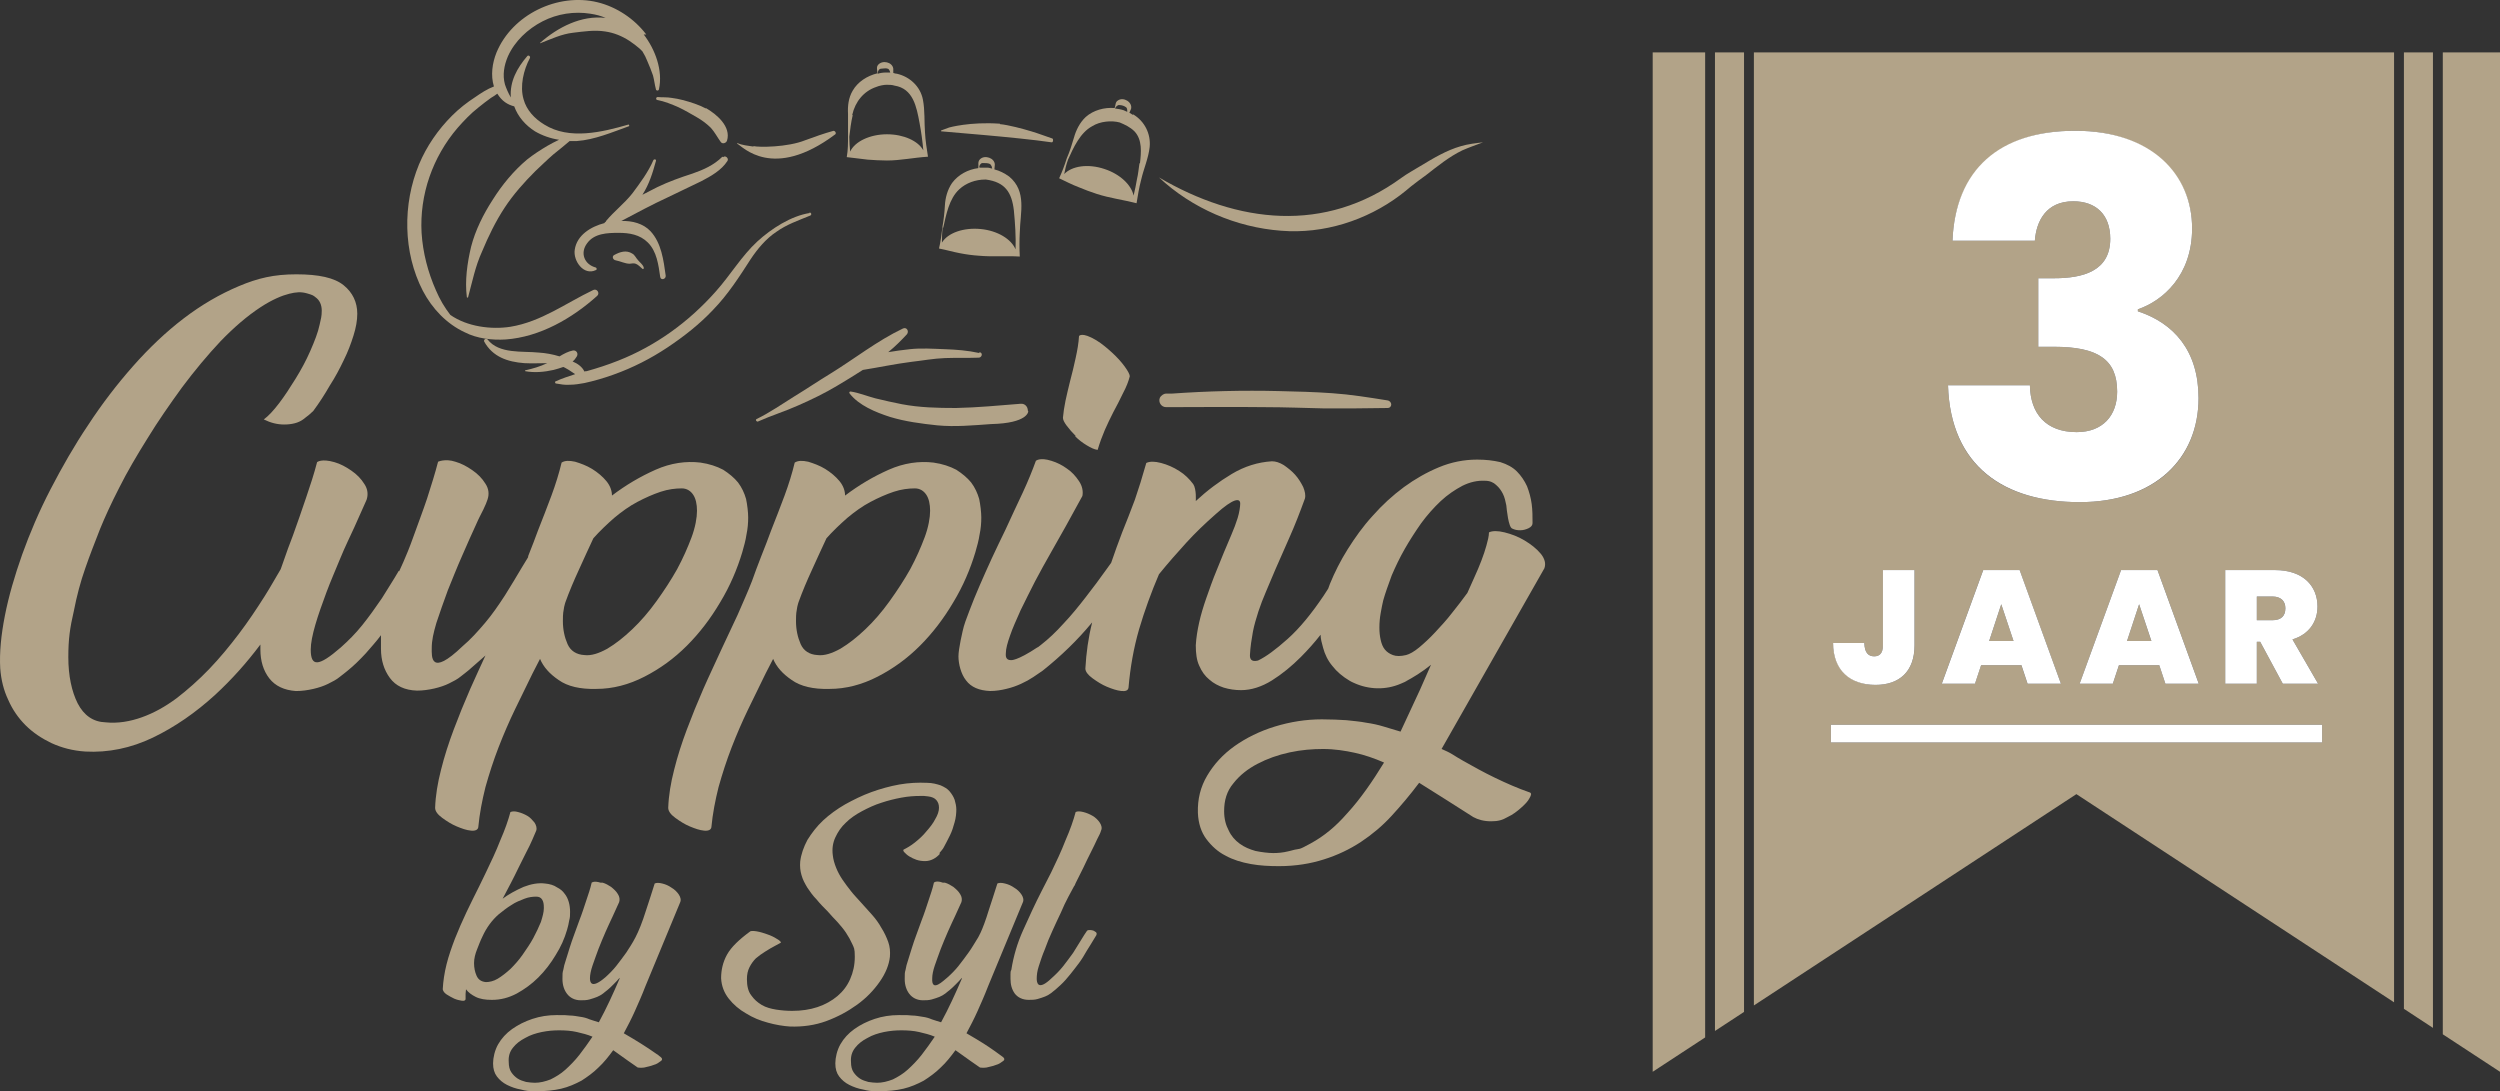 <?xml version="1.0" encoding="UTF-8"?> <svg xmlns="http://www.w3.org/2000/svg" id="Laag_1" viewBox="0 0 590.93 257.94"><rect x="0" y="0" width="590.93" height="257.94" fill="#333333" stroke="none"/><defs><style>.cls-1{fill:#fff;}.cls-2{fill:#b2a388;}</style></defs><path class="cls-2" d="M152.75,8.14c-2.8-3.7-7-6.5-11.5-7.6-9.4-2.3-20.2,2.9-23.9,11.9-1,2.5-1.4,5.4-.6,8-1.6.6-3.1,1.6-4.4,2.5-2,1.3-3.8,2.7-5.5,4.4-3.3,3.3-6,7.2-7.8,11.5-3.9,9.4-3.8,20.8.9,29.9,2.2,4.2,5.6,7.8,9.9,9.8,2.9,1.5,6.5,1.9,9.7,1.7,8.1-.6,15.7-5,21.6-10.3.7-.6,0-1.8-.9-1.4-6.5,3.1-12.3,7.5-19.6,8.7-4.5.7-10.2,0-14.2-2.8-1.4-1.8-2.5-3.7-3.4-5.8-1.9-4.3-3.1-8.9-3.4-13.6-.5-9,2.6-17.9,8.5-24.8,1.5-1.7,3.1-3.4,4.9-4.8,1-.8,2-1.6,3-2.3.5-.3,1-.6,1.5-1,.5.8,1.1,1.5,1.8,2s1.4.8,2.2,1c.9,2.5,2.7,4.5,4.9,5.9,1.7,1,3.7,1.7,5.7,2-.9.4-1.8.9-2.7,1.4-1.7,1-3.4,2.1-4.9,3.3-3.2,2.7-5.9,6-8.1,9.5-2.2,3.4-4.1,7.2-5.1,11.1-.9,3.8-1.5,8-1,11.9,0,.1.3.2.3,0,1-3.7,1.7-7.3,3.3-10.8,1.5-3.6,3.2-7.1,5.3-10.3s4.6-6,7.3-8.7c1.4-1.3,2.7-2.6,4.2-3.9.7-.6,1.4-1.1,2.1-1.7.6-.5,1.2-1,1.8-1.5h1.7c4.2-.3,8.4-2.1,12.3-3.5.2,0,0-.5-.1-.4-6.2,1.8-14,3.7-19.9,0-2.3-1.4-4.2-3.4-4.9-6-.9-3.1,0-6.9,1.5-9.7.2-.4-.3-.8-.6-.5-2.4,2.8-4.2,6-3.9,9.8-.6-1-1.1-2.2-1.4-3.1-.6-2.2-.2-4.5.7-6.6,1.6-3.6,4.7-6.5,8.2-8.3,3.5-1.8,7.5-2.4,11.3-1.8,1.3.2,2.5.5,3.6,1-5.7-.7-11.3,2.2-15.5,5.9v.1c2.6-1,5.1-2.2,7.8-2.5,2.5-.3,5.1-.7,7.6-.3,2.1.3,4,1.1,5.7,2.2.9.6,1.7,1.2,2.5,1.9.2.2.4.4.6.6.5.8.9,1.6,1.2,2.4.5,1.1.9,2.2,1.3,3.3.3,1.1.4,2.2.7,3.3,0,.3.6.4.7,0,1-4.5-.9-9.5-3.6-13h.6Z"></path><path class="cls-2" d="M166.85,25.64c-1.7-.9-3.6-1.5-5.5-2-.8-.2-1.7-.4-2.6-.5-1.1-.2-2.2-.1-3.3-.2-.4,0-.5.6-.1.7,1.7.3,3.4,1,5,1.7,1.5.7,3,1.6,4.4,2.4,1.2.7,2.3,1.5,3.3,2.5.9,1,1.5,2.2,2.3,3.3.4.6,1.3.3,1.5-.3,1-3.3-2.4-6.2-5-7.7v.1Z"></path><path class="cls-2" d="M170.75,37.04c-2,2-4.5,3.1-7.1,4-2.8.9-5.6,1.9-8.3,3.2-1.2.6-2.3,1.2-3.5,1.8,1.6-2.5,2.4-5.1,3.2-8,.1-.4-.4-.5-.6-.2-1.2,2.8-3.2,5.5-5,7.9-1.9,2.4-4.3,4.2-6.2,6.5v.1c-.1.1-.3.2-.4.4-3.1.8-6.5,2.8-7,6.3-.4,2.6,2.1,6.2,5,4.8.3-.1.2-.5,0-.6-2.7-.7-3.8-3.4-2.1-5.7,1.7-2.4,4.8-2.5,7.5-2.5,2.5,0,5,.4,6.9,2.3,2.1,2.1,2.5,5.3,2.9,8.1.1.9,1.4.6,1.3-.3-.5-3.6-1-7.7-3.6-10.5-1.7-1.8-4.3-2.5-6.9-2.4,3.6-1.9,7.3-3.9,11-5.6,2.6-1.3,5.3-2.5,7.9-3.8,2.3-1.2,4.8-2.6,6.2-4.8.4-.6-.5-1.4-1-.9l-.2-.1Z"></path><path class="cls-2" d="M191.45,50.34c-4.5.7-9.1,3.7-12.4,6.7-3.8,3.5-6.4,8-9.9,11.9-6.3,7.1-14.1,12.8-23,16.3-2.5,1-5,1.8-7.5,2.5-.2,0-.4,0-.5.1-.5-1.1-1.6-1.9-2.8-2.4.4-.3.7-.7,1-1.2.4-.7-.1-1.5-.9-1.4-1.1.2-2.2.8-3.2,1.4-1.6-.5-3.3-.8-4.9-.9-3.8-.4-9.4.4-12.1-3.1-.3-.4-1,0-.8.5,2,3.6,5.5,4.8,9.5,5.1,1.8.1,3.6,0,5.4,0-1.7.8-3.4,1.3-5.2,1.7-.1,0,0,.2,0,.2,2.2.4,4.5.2,6.7-.3.7-.2,1.5-.4,2.3-.7.5.2.9.5,1.3.7.5.3,1,.7,1.5,1-1.5.5-3.1,1-4.6,1.7-.3.1-.1.4,0,.5,1.2.2,2.2.4,3.4.3,1.1,0,2.3-.2,3.4-.4,2.3-.5,4.7-1.2,6.9-2,4.5-1.6,8.8-3.8,12.7-6.4s7.6-5.5,10.8-8.9c3.5-3.6,6.2-7.8,8.9-12,1.6-2.4,3.6-4.8,6-6.4,2.5-1.8,5.2-2.7,8.1-3.9.4-.2.2-.8-.3-.7l.2.1Z"></path><path class="cls-2" d="M231.45,83.44c-2.7-.6-5.4-.8-8.1-.9-2.8-.1-5.6-.3-8.3,0-1.7.2-3.4.4-5.1.7,1.6-1.3,3-2.7,4.4-4.2.6-.7,0-1.8-.9-1.4-6.1,2.9-11.5,7.2-17.2,10.7-2.8,1.7-5.6,3.6-8.4,5.3-2.9,1.8-5.9,3.9-9,5.4-.4.2,0,.7.3.6,3.1-1.4,6.4-2.4,9.5-3.8,3.2-1.4,6.3-2.9,9.3-4.7,2-1.2,4-2.4,6-3.7,3.8-.6,7.5-1.4,11.4-1.9,2.7-.3,5.3-.8,8-.9s5.3,0,8-.1c.7,0,1.1-1.1.2-1.3l-.1.2Z"></path><path class="cls-2" d="M178.05,34.64c-1.2-.2-2.6-.3-3.7-.8-.1,0-.2.1,0,.2,1.1.5,8.3,8.8,23.1-2.3.3-.3-.1-.9-.5-.8-2.2.6-4.4,1.4-6.6,2.2-4.2,1.7-11,1.7-12.2,1.4l-.1.1Z"></path><path class="cls-2" d="M152.15,63.14c-.3-.7-.8-1-1.3-1.6-.5-.5-.8-1.3-1.4-1.6-1.4-.9-2.9-.4-4.2.3-.7.3-.4,1.2.3,1.3,1.1.2,2.2.8,3.3.8.4,0,.9-.2,1.4,0,.6.2,1.1.8,1.6,1.2.2.2.4-.1.3-.3v-.1Z"></path><path class="cls-2" d="M218.65,31.44c-.2-2.6,0-5.3-.5-7.9-.6-3.1-3.1-5.4-6.1-6.1-.3,0-.6-.1-.9-.2v-1c-.2-1.6-2.6-2.1-3.6-.9-.5.6-.1,1.3-.2,2h0c-2.4.6-4.6,2-5.8,4.1-1,1.7-1.2,3.6-1.1,5.5v5.2c0,1.7,0,3.4-.3,5,1.7.2,3.3.4,5,.6,1.5.1,3,.2,4.5.2,3.2,0,6.4-.7,9.7-.9-.3-1.9-.6-3.8-.7-5.7v.1ZM207.45,17.34c0-.4.3-1.1.8-1.1s1.1-.2,1.6,0c.2,0,.4.4.5.6,0,.1,0,.2.1.3h-1c-.7,0-1.4.1-2,.3h0v-.1ZM201.45,27.14c.7-3.1,2.7-5.6,5.7-6.6.7-.3,1.8-.5,2.4-.5s1.3,0,1.9.2c4.4.7,5.2,5,5.9,8.8.4,2.1.7,4.3.9,6.5-1.2-2.2-4.6-3.8-8.6-3.8s-7.6,1.7-8.7,4.1c-.1-1.2-.2-2.3-.2-3.5.2-1.7.4-3.4.8-5.1l-.1-.1Z"></path><path class="cls-2" d="M267.75,27.14c-.3-.2-.5-.3-.8-.5.1-.3.3-.6.4-.9.4-1.6-1.8-2.9-3.1-2-.7.4-.5,1.2-.8,1.8h0c-2.4-.2-5,.5-6.8,2.1-1.4,1.3-2.3,3.1-2.8,4.9-.5,1.7-1,3.3-1.7,4.9-.5,1.6-1.1,3.2-1.8,4.7,1.5.7,3,1.5,4.6,2.1,1.4.6,2.8,1.1,4.3,1.6,3.1,1,6.3,1.4,9.4,2.2.3-1.9.6-3.7,1.1-5.6.6-2.6,1.7-5,2-7.7.3-3.1-1.2-6.1-3.9-7.7l-.1.1ZM263.55,25.64c.2-.4.6-.9,1.1-.8.5,0,1.1.2,1.5.5.2.1.3.5.3.8v.3c-.3-.1-.6-.3-.9-.4-.6-.2-1.3-.3-2-.4h0ZM269.35,38.54c-.2,1.2-.3,2.6-.6,3.8-.2,1.3-.5,2.6-.8,3.9-.5-2.5-3.2-5.1-6.9-6.3-3.9-1.3-7.7-.7-9.5,1.2.2-1.1.5-2.3.9-3.4,1.3-2.9,2.9-6.4,5.7-7.9,1.9-1.2,4.6-1.4,6.5-.9,1.2.5,2.5,1.1,3.5,2.1,1.9,2,1.6,5,1.3,7.6l-.1-.1Z"></path><path class="cls-2" d="M236.35,29.34c2.1.2,5.4,1.1,7.4,1.7s2.9,1,5,1.7c.3.1.2,1-.2.9-8.1-1.2-25.4-2.5-26.1-2.6v-.2c.6-.2,1.3-.5,1.9-.7,0,0,4.9-1.4,12-.9v.1Z"></path><path class="cls-2" d="M273.95,41.94c18.6,10.9,39.2,13.3,57.3.1,1.2-.9,3.2-2,4.5-2.8,3-1.8,6.1-3.7,9.6-4.7,1.7-.5,3.5-.7,5.2-.9-1.6.6-3.3,1.2-4.9,1.9-3.1,1.5-5.8,3.7-8.5,5.8-1,.7-2.7,2-3.6,2.7-.8.7-1.7,1.4-2.6,2.1-8,6-18.1,9.2-28.1,8.4-10.7-.8-21.1-5.3-28.9-12.6h0Z"></path><path class="cls-2" d="M242.95,97.04c0-.9-.7-1.7-1.7-1.6-5.1.4-10.2.9-15.3,1-4.3,0-8.6-.1-12.8-.9-2.1-.4-4.2-.9-6.3-1.4-1.9-.5-3.8-1.3-5.8-1.6-.3,0-.4.3-.2.5,2.2,2.8,6.1,4.4,9.5,5.5,3.6,1.1,7.4,1.6,11.2,2,4.2.4,8.5,0,12.7-.3,8.8-.2,8.8-3,8.8-3l-.1-.2Z"></path><path class="cls-2" d="M327.95,94.64c-4.4-.7-8.7-1.4-13.1-1.7-4.2-.3-8.4-.4-12.6-.5-8.4-.2-16.9,0-25.3.6h-1.4c-.4,0-1.1.4-1.4,1s0,0,0,0c-.4,1,.3,2.2,1.5,2.2,7.8,0,15.5-.1,23.3,0,4.7,0,9.5.2,14.2.3,4.9,0,9.8,0,14.8-.1,1.2,0,1.2-1.6,0-1.8Z"></path><path class="cls-2" d="M241.05,54.94c.1-4.7,1.7-9.7-2.5-13.2-1.1-.8-2.3-1.4-3.5-1.7,0-.4.1-.7.1-1.1,0-1.6-2.4-2.4-3.5-1.3-.6.6-.3,1.3-.4,1.9v.2c-2.4.3-4.7,1.5-6.2,3.5-1.1,1.6-1.6,3.5-1.7,5.3-.1,1.8-.3,3.5-.6,5.2-.2,1.7-.4,3.4-.8,5,1.6.3,3.3.8,4.9,1.1,1.5.3,3,.5,4.5.6,3.2.3,6.5,0,9.7.2-.1-1.9-.1-3.8,0-5.7ZM231.45,39.54c0-.4.4-1.1.9-1,.5,0,1.2,0,1.6.2.2.1.4.4.5.7,0,.1,0,.3.1.4-.3,0-.7-.2-1-.2h-2v-.1h-.1ZM222.95,53.84c.7-3.1,1.4-6.9,3.8-9.1,1.6-1.5,3.9-2.3,6.1-2.3h.2c4.5.6,6.1,3,6.6,7.3.3,3.1.5,6.2.4,9.2-1-2.4-4.2-4.4-8.2-4.8-4.1-.4-7.8.9-9.2,3.2,0-1.2,0-2.4.2-3.6l.1.1Z"></path><path class="cls-2" d="M94.25,134.94c-1.2,2.1-2.6,4.2-4,6.5-1.5,2.2-3,4.3-4.6,6.3s-3.3,3.7-5.1,5.3c-5.3,4.6-7.1,4.6-7.1.5,0-1.5.4-3.5,1.1-5.9s1.6-4.9,2.6-7.6c1-2.7,2.2-5.4,3.3-8.1s2.3-5.1,3.3-7.3l2.9-6.5c.4-1.2.3-2.5-.5-3.7-.8-1.3-1.8-2.3-3.1-3.2-1.3-.9-2.6-1.6-4-2-3.1-.9-4.1,0-4.1,0-.7,2.7-1.6,5.5-2.6,8.4s-2,5.9-3.1,8.9c-.8,2.1-1.6,4.2-2.3,6.3-.2.6-.4,1.1-.6,1.7-1.2,2-2.4,4.2-3.8,6.4-1.9,3-3.9,6-6.1,8.9s-4.5,5.7-7,8.3-5.1,4.9-7.7,6.9c-2.7,2-5.4,3.5-8.2,4.5s-5.7,1.5-8.6,1.2c-2.9-.1-5.1-1.6-6.6-4.5-1.4-2.8-2.2-6.5-2.2-10.9s.4-7,1.3-10.9c.7-3.6,1.6-7,2.7-10.1,1.1-3.2,2.3-6.2,3.5-9.3,1.1-2.7,2.6-6,4.5-9.7,1.9-3.8,4.2-7.7,6.7-11.7,2.5-4.1,5.3-8.1,8.2-12.1,3-4,6-7.6,9.1-10.9,3.1-3.2,6.2-5.9,9.4-8,2.9-1.9,5.2-2.8,6.8-3.2s2.8-.5,4.2-.1,1.5.5,2,.9c1,.7,1.5,1.8,1.5,3.2s-.2,1.9-.5,3.3c-.4,1.9-1.2,3.9-2.2,6.2-1,2.3-2.2,4.5-3.5,6.6s-2.6,4.1-3.9,5.8c-1.3,1.7-2.5,3-3.6,3.8.8.4,1.6.7,2.4.9.8.2,1.6.3,2.4.3,1.9,0,3.4-.4,4.5-1.2,1.1-.8,1.9-1.5,2.4-2,1.4-1.9,2.7-3.9,3.9-6,1.3-2,2.4-4.1,3.3-6,1-2,1.7-3.9,2.3-5.8.6-1.9.9-3.6.9-5.2,0-2.7-1.1-5-3.2-6.7-2.2-1.8-5.9-2.6-11.2-2.6s-9.1.9-13.6,2.8-8.8,4.4-13,7.6-8.2,7-12,11.3-7.4,9-10.6,13.9c-3.3,4.9-6.2,10-8.9,15.2-2.7,5.2-4.9,10.4-6.7,15.4-1.8,5.1-3.2,9.9-4.1,14.5s-1.3,8.7-1.1,12.4c.2,2.7.8,5.2,1.9,7.5,1,2.3,2.4,4.3,4.1,6s3.8,3.1,6.1,4.2c2.4,1.1,5,1.8,8,2,5.4.3,10.8-.8,16-3.3,5.2-2.5,10.1-5.9,14.7-10.1,3.9-3.6,7.4-7.5,10.7-11.9v1.2c0,2.7.7,5,2.1,6.8s3.5,2.8,6.3,3c1.4,0,2.8-.2,4.1-.5,1.3-.3,2.5-.7,3.5-1.2s2-1,2.7-1.6c.8-.6,1.4-1.1,1.9-1.5,1.5-1.2,2.9-2.6,4.3-4.1,1.2-1.4,2.5-2.8,3.6-4.3s0,0,0,0v3.2c0,2.7.7,5,2.1,6.9s3.5,2.9,6.4,3c1.4,0,2.8-.2,4.1-.5,1.3-.3,2.5-.7,3.5-1.2s2-1,2.7-1.6c.8-.6,1.4-1.1,1.9-1.5l4-3.5h0c-1.2,2.6-2.4,5.2-3.6,7.9-1.4,3.2-2.7,6.4-3.9,9.6-1.2,3.2-2.2,6.3-3,9.5-.8,3.1-1.3,6.1-1.4,9,0,.8.6,1.6,1.7,2.4,1.1.8,2.2,1.5,3.4,2s2.3.9,3.4,1c1,.1,1.6-.2,1.7-.8.3-3.2.9-6.3,1.7-9.5.9-3.2,1.9-6.3,3.1-9.4,1.2-3.1,2.5-6.1,3.9-9s2.8-5.7,4.1-8.4l1.8-3.5c.8,1.9,2.2,3.5,4.4,5,2.1,1.5,5.1,2.2,8.9,2.1,3.9,0,7.7-1,11.4-2.9s7-4.3,10-7.3,5.6-6.4,7.9-10.3c2.3-3.8,4-7.8,5.2-11.8.4-1.4.8-2.8,1-4.2.3-1.4.4-2.8.4-4s-.2-3-.5-4.4c-.4-1.4-1-2.7-1.9-3.9-.9-1.1-2.1-2.1-3.5-3-1.5-.8-3.3-1.4-5.4-1.7-3.4-.4-7,.1-10.6,1.7s-7,3.6-10.3,6.1c0-1.1-.4-2.3-1.3-3.4-.9-1.1-2.1-2.1-3.4-2.9-1.3-.8-2.7-1.3-4-1.7-1.4-.3-2.4-.3-3.2.2-.6,2.5-1.4,5.1-2.4,7.8-1,2.7-2.1,5.5-3.2,8.3-.6,1.7-1.4,3.7-2.3,6,0,.1,0,.3-.1.4l-1.4,2.3c-1.2,2.1-2.6,4.3-4,6.6-1.5,2.3-3,4.5-4.7,6.5s-3.4,3.9-5.3,5.5c-7.7,7.4-7.3,2.4-7.3.5s.4-3.6,1.1-6c.8-2.4,1.7-5,2.7-7.7,1.1-2.7,2.2-5.5,3.4-8.2,1.2-2.8,2.3-5.2,3.3-7.4.6-1.4,1.2-2.5,1.7-3.5s.8-1.8,1-2.4c.4-1.2.3-2.5-.5-3.7-.8-1.3-1.8-2.3-3.1-3.2-1.3-.9-2.6-1.6-4-2-2.4-.8-4.1,0-4.1,0-.7,2.7-1.6,5.6-2.6,8.7-1,3-2.2,6.1-3.3,9.2-1.7,4.8-3.3,7.9-3.3,8l-.1-.1ZM155.15,142.14c-1.8,2.5-3.7,4.7-5.7,6.6-2,1.9-3.9,3.4-5.9,4.6-2,1.1-3.8,1.7-5.4,1.5-1.9-.1-3.3-1-4-2.6s-1.1-3.4-1.1-5.4.1-2.2.3-3.4c.1-.5.3-1.1.3-1.1.9-2.5,2-5.1,3.2-7.7,1.2-2.6,2.3-5.1,3.4-7.4,1.5-1.7,3.2-3.3,4.9-4.8,1.8-1.5,3.6-2.8,5.5-3.8s3.7-1.8,5.5-2.4c1.8-.6,3.5-.8,5-.8,1.2,0,2.1.6,2.7,1.5.6.9.9,2.2.9,3.8s-.4,3.9-1.3,6.3c-.9,2.4-2,4.9-3.4,7.5-1.4,2.5-3.1,5.1-4.9,7.6h0Z"></path><path class="cls-2" d="M231.55,126.34c.3-1.4.4-2.8.4-4s-.2-3-.5-4.4c-.4-1.4-1-2.7-1.9-3.9-.9-1.1-2.1-2.1-3.5-3-1.5-.8-3.3-1.4-5.4-1.7-3.4-.4-7,.1-10.6,1.7s-7,3.6-10.3,6.1c0-1.1-.4-2.3-1.3-3.4-.9-1.1-2.1-2.1-3.4-2.9-1.3-.8-2.7-1.3-4-1.7-1.4-.3-2.4-.3-3.2.2-.6,2.5-1.4,5.1-2.4,7.8-1,2.7-2.1,5.5-3.2,8.3-.6,1.7-1.4,3.7-2.3,6-.9,2.3-1.6,4.2-2.2,5.9-1,2.6-2.2,5.2-3.4,8-1.3,2.7-2.5,5.4-3.8,8.1-1.4,3.1-2.9,6.2-4.3,9.4-1.4,3.2-2.7,6.4-3.9,9.6-1.2,3.2-2.2,6.3-3,9.5-.8,3.1-1.3,6.1-1.4,9,0,.8.6,1.6,1.7,2.4,1.1.8,2.2,1.5,3.4,2s2.3.9,3.4,1c1,.1,1.6-.2,1.7-.8.3-3.2.9-6.3,1.7-9.5.9-3.2,1.9-6.3,3.1-9.4,1.2-3.1,2.5-6.1,3.9-9s2.8-5.7,4.1-8.4l1.8-3.5c.8,1.9,2.2,3.5,4.4,5,2.1,1.5,5.1,2.2,8.9,2.1,3.9,0,7.7-1,11.4-2.9s7-4.3,10-7.3,5.6-6.4,7.9-10.3c2.3-3.8,4-7.8,5.2-11.8.4-1.4.8-2.8,1-4.2h0ZM218.55,127.04c-.9,2.4-2,4.9-3.4,7.5-1.4,2.5-3.1,5.1-4.9,7.6-1.8,2.5-3.7,4.7-5.7,6.6-2,1.9-3.9,3.4-5.9,4.6-2,1.1-3.8,1.7-5.4,1.5-1.9-.1-3.3-1-4-2.6s-1.1-3.4-1.1-5.4.1-2.2.3-3.4c.1-.5.3-1.1.3-1.1.9-2.5,2-5.1,3.2-7.7,1.2-2.6,2.3-5.1,3.4-7.4,1.5-1.7,3.2-3.3,4.9-4.8,1.8-1.5,3.6-2.8,5.5-3.8s3.7-1.8,5.5-2.4c1.8-.6,3.5-.8,5-.8,1.2,0,2.1.6,2.7,1.5.6.9.9,2.2.9,3.8s-.4,3.9-1.3,6.3h0Z"></path><path class="cls-2" d="M254.15,103.14c.8.8,1.7,1.5,2.7,2.1s1.8,1,2.6,1.1c.5-1.7,1.1-3.3,1.7-4.7.6-1.4,1.3-2.8,2-4.2.8-1.5,1.6-3,2.3-4.5.8-1.5,1.3-2.8,1.6-4,0-.4-.4-1.2-1.2-2.3-.8-1.1-1.8-2.2-3-3.3-1.2-1.1-2.4-2.1-3.7-2.9-3.5-2.1-4.1-1-4.1-1-.1,1.7-.4,3.4-.8,5.2-.4,1.8-.8,3.6-1.3,5.4-.4,1.7-.8,3.2-1.1,4.7-.3,1.5-.5,2.8-.6,4,0,.5.3,1.1.9,1.9s1.3,1.6,2.1,2.4l-.1.1Z"></path><path class="cls-2" d="M364.15,130.84c-1-1.2-2.3-2.2-3.8-3.1-1.5-.9-3.1-1.5-4.7-1.9s-2.9-.4-3.7,0c0,.9-.3,2-.6,3.1-.3,1.1-.7,2.3-1.2,3.6s-1,2.5-1.6,3.8-1.1,2.5-1.7,3.8c-1.1,1.5-2.3,3.1-3.6,4.7-1.3,1.7-2.7,3.2-4,4.6-1.3,1.4-2.6,2.6-3.8,3.6-1.2,1-2.3,1.6-3.1,1.8-1.3.3-2.3.3-3.1,0-.8-.3-1.4-.7-1.9-1.3s-.8-1.4-1-2.3c-.2-.9-.3-1.8-.3-2.9s.1-2.3.3-3.4c.2-1.1.4-2.2.6-3,.5-1.8,1.2-3.7,2-5.9.9-2.1,1.9-4.2,3.1-6.3s2.5-4.1,3.9-6.1c1.4-1.9,3-3.7,4.6-5.2s3.4-2.7,5.1-3.6c1.8-.9,3.6-1.3,5.4-1.2,1.1,0,2,.4,2.6,1,.7.6,1.2,1.3,1.6,2.1s.6,1.7.8,2.7c.1,1,.5,5.2,1.4,5.5.6.3,1.2.4,1.9.4s1.4-.2,2-.5.9-.7.9-1.2c0-1.5,0-3-.2-4.5s-.6-2.9-1.1-4.2c-.6-1.3-1.4-2.5-2.4-3.5s-2.3-1.7-3.9-2.2c-1.7-.4-3.5-.6-5.5-.6-3.1,0-6.1.6-9,1.8-2.9,1.2-5.7,2.8-8.3,4.7-2.7,2-5.1,4.2-7.4,6.8-2.3,2.5-4.2,5.2-5.9,7.9-1.7,2.7-3.1,5.5-4.2,8.2-.1.4-.3.7-.4,1.1-.4.6-.7,1.1-1.1,1.7-2.9,4.3-5.7,7.7-8.5,10.2s-5.1,4.2-7,5.1c-.8.2-1.3.1-1.6-.2-.3-.4-.3-.7-.3-1.1.1-2,.4-3.8.7-5.5.3-1.6.8-3.2,1.3-4.8.5-1.5,1.1-3.1,1.8-4.7.7-1.6,1.4-3.3,2.2-5.2.9-2.1,2-4.6,3.3-7.5s2.5-6,3.7-9.3c.2-.8,0-1.7-.4-2.7-.5-1-1.1-2-1.9-2.9s-1.7-1.6-2.7-2.3c-1-.6-1.9-.9-2.8-.9-3.3.2-6.5,1.2-9.5,3s-5.8,3.9-8.5,6.4c0,0,.2-2.8-.6-4-.9-1.2-2-2.3-3.3-3.1-1.4-.9-2.8-1.5-4.3-1.9s-2.7-.4-3.5,0c-.9,3.2-1.8,6.1-2.7,8.7-1,2.7-2,5.2-3,7.7-.9,2.4-1.8,4.8-2.6,7.2l-1.3,1.8c-1.4,2-3,4.1-4.7,6.3s-3.4,4.3-5.3,6.3c-1.7,1.9-3.5,3.6-5.3,5s-.5.4-.7.5c-5.1,3.4-6.4,3.1-6.4,3.1-.9,0-1.3-.5-1.2-1.6,0-1.1.4-2.5,1-4.2.6-1.8,1.5-3.7,2.5-6,1.1-2.2,2.2-4.5,3.4-6.8,1.2-2.3,2.5-4.6,3.8-6.9,1.3-2.3,2.5-4.4,3.5-6.2l3.9-7.1c.2-1.1,0-2.3-.8-3.5s-1.7-2.2-2.9-3c-1.1-.8-2.3-1.4-3.6-1.8-2.8-.9-3.7,0-3.7,0-.8,2.2-1.8,4.7-3.1,7.5-1.3,2.8-2.7,5.7-4.1,8.8-1.1,2.2-2.1,4.4-3.2,6.7-1,2.2-2,4.4-2.9,6.5s-1.7,4-2.4,5.9c-.7,1.8-1.3,3.4-1.6,4.8,0,0-1,4.2-1,6s.6,4.2,1.8,5.7c1.2,1.6,3.1,2.4,5.7,2.5,1.3,0,2.6-.2,3.8-.5,1.3-.3,2.4-.7,3.5-1.2s2-1,2.9-1.6,1.6-1.1,2.2-1.5c4.4-3.5,8.3-7.3,11.6-11.3l.1-.1c-.9,3.6-1.4,7.2-1.6,10.9,0,.7.6,1.5,1.7,2.3s2.2,1.5,3.4,2c1.2.5,2.4.9,3.4,1s1.6-.1,1.7-.8c.4-4.7,1.2-9.3,2.5-13.8,1.3-4.4,2.9-8.8,4.7-13,2.2-2.7,4.4-5.2,6.5-7.5s4.4-4.5,6.9-6.7c2.1-1.9,3.6-2.9,4.5-3.2s1.3,0,1.3.7-.2,2.1-.6,3.4c-.4,1.3-.9,2.6-1.5,4-1.3,3-2.4,5.7-3.4,8.2-1,2.4-1.8,4.7-2.5,6.7s-1.3,4-1.7,5.8c-.4,1.8-.7,3.6-.8,5.4,0,1.9.2,3.5.8,4.8.6,1.4,1.4,2.5,2.4,3.3,1,.9,2.2,1.5,3.4,1.9,1.3.4,2.7.6,4.1.6,2.4,0,4.9-.8,7.3-2.3s4.7-3.4,6.8-5.5c1.7-1.7,3.3-3.5,4.7-5.3,0,1,.3,2,.6,3.1.4,1.5,1.1,3,2.2,4.3,1,1.3,2.4,2.5,4.1,3.5.3.2.6.3,1,.5,3.5,1.6,7.5,1.7,11,.2s.6-.3.9-.4c2.1-1.1,4.2-2.4,6.3-4.1l-2.6,5.9-4.6,9.9c-1.4-.4-2.7-.8-4-1.2s-2.7-.7-4.1-.9c-1.5-.3-3-.4-4.7-.6-1.7-.1-3.6-.2-5.8-.2-3.8,0-7.5.6-11.1,1.7-3.6,1.1-6.8,2.7-9.5,4.6-2.8,2-4.9,4.3-6.5,7s-2.3,5.6-2.2,8.8c.1,2.5.8,4.6,2,6.2,1.2,1.6,2.7,3,4.5,3.9,1.8,1,3.8,1.6,6,2s4.4.5,6.7.5c3.9,0,7.5-.6,10.6-1.6,3.2-1,6.1-2.4,8.7-4.1,2.7-1.8,5.1-3.8,7.3-6.2,2.2-2.4,4.4-5,6.5-7.8l6.2,3.9,6.6,4.2c1.1.6,2.5,1,4.2,1s2.7-.3,3.9-1c1.3-.6,2.3-1.4,3.2-2.2.9-.8,1.6-1.5,2-2.3.4-.7.5-1.1.1-1.3-2.9-1-5.6-2.2-8.3-3.5-2.7-1.3-5.2-2.7-7.5-4-.9-.5-1.7-1-2.5-1.5s-1.7-.9-2.6-1.3l24.3-42.7c.4-1.1.1-2.3-.9-3.5h0ZM318.35,192.34c-2.6,3-5.4,5.3-8.5,7s-2.5,1.2-3.8,1.5-1,.3-1.6.4c-1.2.3-2.4.4-3.5.4s-2.8-.2-4.2-.5c-1.4-.4-2.6-.9-3.7-1.7s-2-1.8-2.6-3.1c-.7-1.3-1.1-2.8-1.1-4.6,0-2.5.6-4.7,2.2-6.6,1.5-1.9,3.4-3.4,5.7-4.6,2.3-1.2,4.8-2.1,7.6-2.7,2.8-.6,5.4-.8,7.9-.8,2.7,0,5.2.4,7.5.9s4.6,1.3,6.9,2.3c-2.7,4.4-5.5,8.5-8.7,12l-.1.1Z"></path><path class="cls-2" d="M118.65,212.54c1.6-1.2,3.3-2.1,5.1-2.9,1.8-.7,3.5-1,5.1-.8,1.1.1,2.1.4,2.8.9.8.4,1.4.9,1.8,1.5.5.6.8,1.3,1,2s.3,1.5.3,2.3,0,1.3-.2,2c-.1.7-.3,1.5-.5,2.2-.6,2.1-1.5,4.1-2.7,6-1.2,2-2.5,3.7-4.1,5.3s-3.3,2.8-5.1,3.8c-1.9,1-3.8,1.5-5.9,1.5-1.5,0-2.8-.2-3.8-.7s-1.8-1.1-2.3-1.8c0,.4-.1.7-.1,1.1v1.2c0,.3-.3.5-.9.4s-1.1-.2-1.8-.5c-.6-.3-1.2-.6-1.8-1s-.8-.8-.9-1.2c.1-1.9.4-3.9.9-5.9s1.2-4,2-6.1c.8-2,1.7-4.1,2.7-6.2,1-2.1,2-4.1,3-6.1l1.6-3.3c1.2-2.5,2.4-5,3.4-7.6,1.1-2.5,1.9-4.8,2.4-6.7.5-.2,1.1-.2,1.8,0,.8.2,1.5.5,2.2.9s1.2,1,1.7,1.6c.4.6.6,1.3.4,1.9-.2.5-.5,1.2-.9,2.1-.4.9-.9,2-1.5,3.1s-1.1,2.3-1.8,3.6c-.6,1.3-1.2,2.4-1.8,3.6l-2,3.8h-.1ZM114.05,221.34c-.5,1-.9,2.1-1.3,3.1s-.7,2.1-.7,3.2,0,0,0,0c0,1.1.2,2.1.6,3,.4.9,1.1,1.4,2.2,1.5.8,0,1.8-.2,2.8-.8s2-1.4,3-2.3c1-1,2-2.1,2.9-3.4.9-1.3,1.8-2.6,2.5-3.9.7-1.3,1.3-2.6,1.8-3.8.4-1.3.7-2.3.7-3.3s-.1-1.5-.4-2c-.3-.5-.8-.7-1.4-.7-.8,0-1.8.1-2.8.5s-2.1.8-3.1,1.5c-1,.6-2,1.4-3,2.2h0c-1.6,1.4-2.9,3.2-3.8,5.2Z"></path><path class="cls-2" d="M142.45,208.64c.7.2,1.4.6,2,1,.6.5,1.2,1,1.6,1.7.4.6.5,1.3.3,1.9l-1.5,3.3c-.5,1.1-1.1,2.3-1.7,3.7-.6,1.4-1.2,2.8-1.7,4.1-.5,1.4-1,2.7-1.4,3.9s-.6,2.2-.6,3,.2,2.7,3.6-.2c.9-.8,1.8-1.7,2.6-2.7s1.6-2.1,2.4-3.2c1.4-2.2,2.8-4,4.7-10.1.7-2,1.3-4.1,2-6.2.4-.2,1-.2,1.8,0s1.5.5,2.2,1c.7.4,1.3,1,1.7,1.6s.6,1.3.3,1.9l-8.2,19.8c-.8,2.1-1.7,4.1-2.5,5.9-.8,1.8-1.7,3.5-2.6,5.2,1.4.8,2.7,1.6,4,2.4s2.6,1.7,3.9,2.6h0c.1,0,.3.2.4.3s.3.2.4.3c.4.3.5.7,0,1-.4.3-.9.7-1.7.9-.7.3-1.5.4-2.2.6-.8.1-1.3,0-1.5,0l-2.3-1.6-3.5-2.5c-1.1,1.5-2.2,2.9-3.5,4.1-1.2,1.2-2.6,2.2-4,3.1-1.5.8-3.1,1.5-4.8,1.9s-3.7.6-5.8.6-2.5-.1-3.7-.4c-1.2-.2-2.3-.6-3.3-1.1s-1.8-1.2-2.4-2c-.6-.8-.9-1.8-.9-3.1s.4-3.1,1.2-4.5,1.9-2.6,3.3-3.6c1.4-1,3-1.8,4.8-2.4,1.8-.6,3.7-.9,5.7-.9s2.2,0,3.1.1c.9,0,1.8.2,2.5.3.8.1,1.5.3,2.2.6.7.2,1.4.5,2.2.7,1.8-3.3,3.4-6.8,4.9-10.3v-.2c-.4.5-.9,1-1.4,1.5s-1,1-1.5,1.4c-.3.2-.6.5-1,.8s-.9.6-1.4.8-1.1.4-1.8.6c-.7.2-1.4.2-2.1.2-1.4,0-2.5-.6-3.2-1.5s-1.1-2.1-1.1-3.5,0-1.5.2-2.2c.1-.7.3-1.4.6-2.3.3-.9.6-1.9.9-2.9.3-1,.7-2.1,1.1-3.2.4-1.1.8-2.2,1.2-3.3.6-1.5,1.1-3.1,1.6-4.6s1-2.9,1.3-4.3c0,0,.5-.5,2.1,0h.5ZM126.35,255.94c1.3,0,2.5-.3,3.8-.8,1.2-.6,2.4-1.3,3.5-2.3s2.2-2.1,3.3-3.5c1-1.3,2.1-2.8,3.1-4.3-1.2-.5-2.4-.8-3.7-1.1-1.3-.3-2.7-.4-4.2-.4-1.3,0-2.6.1-4.1.4-1.4.3-2.7.7-3.9,1.4-1.2.6-2.2,1.4-2.9,2.3-.8,1-1.1,2.1-1,3.4,0,1,.2,1.8.6,2.4.4.6.9,1.1,1.5,1.5s1.3.6,2,.8c.7.1,1.4.2,2.1.2h-.1Z"></path><path class="cls-2" d="M222.15,201.84c-.9,1-2.1,1.7-3.5,1.7s0,0,0,0c-.7,0-1.4-.1-2-.3s-1.2-.5-1.7-.8-.8-.6-1.1-.9c-.3-.3-.4-.5-.3-.7.8-.4,1.7-.9,2.7-1.7s1.9-1.6,2.7-2.6c.8-.9,1.6-1.9,2.1-2.9.6-1,.9-1.9.9-2.7s-.2-1.3-.6-1.8c-.4-.5-1.1-.8-2-.9-.3,0-.6-.1-.9-.1h-1c-1.3,0-2.8.1-4.4.4-1.6.3-3.2.7-4.7,1.2-1.6.5-3.1,1.2-4.6,2s-2.8,1.7-3.8,2.7c-1.1,1-1.9,2.2-2.5,3.5s-.8,2.7-.6,4.2c.1,1,.4,2,.8,3,.4,1,.9,1.9,1.5,2.8.6.9,1.3,1.8,2,2.7s1.5,1.7,2.2,2.5c.9,1,1.8,2,2.7,3s1.7,2.1,2.3,3.2c.7,1.1,1.2,2.2,1.6,3.3.4,1.1.5,2.3.4,3.5-.2,1.9-1,3.9-2.4,5.9s-3.1,3.8-5.3,5.4c-2.2,1.6-4.6,2.9-7.3,3.9s-5.6,1.4-8.6,1.3c-1.6-.1-3.4-.4-5.2-.9-1.9-.5-3.6-1.2-5.2-2.2-1.6-.9-3-2.1-4.1-3.5s-1.7-3-1.8-4.8c0-1.9.4-3.8,1.4-5.6s2.9-3.6,5.5-5.5c0,0,.4-.2,1.5,0s1.6.4,2.5.7,1.7.7,2.3,1.1c.7.4,1,.7.9.9l-1.3.7c-.8.4-1.6.9-2.4,1.4-.8.5-1.5,1-2.2,1.6-.6.6-1.1,1.3-1.5,2.1s-.6,1.7-.6,2.8c0,1.6.3,2.9,1,3.8.7,1,1.5,1.7,2.5,2.3s2.2.9,3.4,1.1c1.3.2,2.5.3,3.8.3,2.2,0,4.2-.3,6-.9s3.4-1.5,4.7-2.6,2.3-2.4,3-4,1.1-3.3,1.1-5.3-.2-2.1-.6-3c-.4-.9-.9-1.8-1.5-2.7s-1.3-1.7-2-2.5c-.8-.8-1.5-1.6-2.3-2.5-.9-.9-1.8-1.8-2.6-2.8-.9-.9-1.6-1.9-2.2-2.8-.6-1-1.1-1.9-1.4-3-.3-1-.4-2.1-.3-3.2.2-1.7.8-3.4,1.7-5.1,1-1.6,2.2-3.2,3.7-4.6,1.5-1.4,3.3-2.7,5.2-3.8,2-1.1,4-2.1,6.2-2.9,2.2-.8,4.4-1.4,6.6-1.8,2.3-.4,4.5-.5,6.6-.4,1.2,0,2.3.3,3.2.6.9.4,1.6.8,2.1,1.4.5.6.9,1.2,1.2,2,.2.7.4,1.5.4,2.3s-.1,2-.4,3c-.3,1.1-.6,2.1-1.1,3.1s-1,2-1.5,2.9c-.2.4-.6.8-1,1.3l.1.2Z"></path><path class="cls-2" d="M223.35,208.64c.7.2,1.4.6,2,1,.6.5,1.2,1,1.6,1.7.4.6.5,1.3.3,1.9l-1.5,3.3c-.5,1.1-1.1,2.3-1.7,3.7-.6,1.4-1.2,2.8-1.7,4.1-.5,1.4-1,2.7-1.4,3.9s-.6,2.2-.6,3c-.2,3.5,2.7.5,3.6-.2.9-.8,1.8-1.7,2.6-2.7s1.6-2.1,2.4-3.2c.8-1.1,1.4-2.2,2.1-3.3,0,0,1.1-1.5,2.7-6.8.7-2,1.3-4.1,2-6.2.4-.2,1-.2,1.8,0s1.5.5,2.2,1c.7.4,1.3,1,1.7,1.6.4.6.6,1.3.3,1.9l-8.2,19.8c-.8,2.1-1.7,4.1-2.5,5.9-.8,1.8-1.7,3.5-2.6,5.2,1.4.8,2.7,1.6,4,2.4,1.3.8,4.4,3,4.6,3.2.4.3.5.7,0,1-.4.3-.9.7-1.7.9-.7.3-1.5.4-2.2.6-.8.1-1.3,0-1.5,0l-2.3-1.6-3.5-2.5c-1.1,1.5-2.2,2.9-3.5,4.1-1.2,1.2-2.6,2.2-4,3.1-1.5.8-3.1,1.5-4.8,1.9s-3.7.6-5.8.6-2.5-.1-3.7-.4c-1.2-.2-2.3-.6-3.3-1.1s-1.8-1.2-2.4-2c-.6-.8-.9-1.8-.9-3.1s.4-3.1,1.2-4.5,1.9-2.6,3.3-3.6c1.4-1,3-1.8,4.8-2.4,1.8-.6,3.7-.9,5.7-.9s2.2,0,3.1.1c.9,0,1.8.2,2.5.3.8.1,1.5.3,2.2.6.7.2,1.4.5,2.2.7,1.8-3.3,3.4-6.8,4.9-10.3v-.2c-.4.5-.9,1-1.4,1.5s-1,1-1.5,1.4c-.3.2-.6.5-1,.8s-.9.6-1.4.8-1.1.4-1.8.6c-.7.2-1.4.2-2.1.2-1.4,0-2.5-.6-3.2-1.5s-1.1-2.1-1.1-3.5,0-1.5.2-2.2c.1-.7.3-1.4.6-2.3.3-.9.6-1.9.9-2.9.3-1,.7-2.1,1.1-3.2.4-1.1.8-2.2,1.2-3.3.6-1.5,1.1-3.1,1.6-4.6s1-2.9,1.3-4.3c0,0,.5-.6,2.1,0h.5ZM207.25,255.94c1.3,0,2.5-.3,3.8-.8,1.2-.6,2.4-1.3,3.5-2.3s2.2-2.1,3.3-3.5c1-1.3,2.1-2.8,3.1-4.3-1.2-.5-2.4-.8-3.7-1.1-1.3-.3-2.7-.4-4.2-.4-1.3,0-2.6.1-4.1.4-1.4.3-2.7.7-3.9,1.4-1.2.6-2.2,1.4-2.9,2.3-.8,1-1.1,2.1-1,3.4,0,1,.2,1.8.6,2.4.4.6.9,1.1,1.5,1.5s1.3.6,2,.8c.7.1,1.4.2,2.1.2h-.1Z"></path><path class="cls-2" d="M253.95,209.34c-.3.6-.8,1.5-1.4,2.6s-1.2,2.4-1.8,3.8c-.7,1.4-1.3,2.8-2,4.3s-1.3,3-1.8,4.4c-.6,1.4-1,2.7-1.4,3.9s-.5,2.2-.5,3,.2,3.1,3.6-.2c.9-.8,1.8-1.7,2.6-2.7.8-1,1.6-2.1,2.4-3.2,1.5-2.4,2-3.2,2.6-4.2.2-.3.4-.6.6-.9.1-.2.3-.3.6-.3s.6,0,.9.1.5.3.7.4c.2.2.2.4.1.7l-1.4,2.3c-.6.9-1.1,1.8-1.7,2.8s-1.3,1.9-2,2.8c-.7.9-1.4,1.8-2.2,2.7-.8.9-1.6,1.6-2.4,2.3-.3.2-.6.5-1,.8s-.9.6-1.4.8-1.1.4-1.8.6c-.7.2-1.4.2-2.1.2-1.5,0-2.6-.6-3.3-1.5-.7-1-1-2.1-1-3.5s0-.6,0-1,0-.8.2-1.1c.5-3.2,1.4-6.3,2.8-9.4,1.4-3.1,2.8-6.2,4.4-9.3l2.2-4.3c1.2-2.5,2.4-5,3.4-7.6,1.1-2.5,1.9-4.8,2.4-6.7.4-.2,1-.2,1.8,0s1.5.5,2.2.9,1.3,1,1.7,1.6c.4.6.6,1.3.3,1.9-.1.4-.4,1.1-.9,2-.4.9-.9,1.9-1.5,3.1-.6,1.2-1.2,2.4-1.8,3.7-.6,1.3-1.3,2.5-1.8,3.6l-.3.7v-.1Z"></path><path class="cls-2" d="M414.57,12.38v225.28l76.23-49.95,75.09,49.21V12.38h-151.32ZM525.98,134.75h11.78c6.67,0,10.03,3.81,10.03,8.61,0,3.51-1.91,6.56-5.91,7.78l6.06,10.48h-8.35l-5.34-9.91h-.8v9.91h-7.47v-26.87ZM485.52,81.97h-3.73v-16.2h3.73c6.76,0,13.29-1.63,13.29-9.33,0-5.71-3.38-8.86-8.74-8.86-6.41,0-8.74,4.66-9.09,9.32h-19.47c.7-16.78,11.66-25.99,29.02-25.99s27.62,10.26,27.62,23.08c0,11.19-6.99,17.13-12.82,19.12v.47c8.51,2.8,14.34,9.33,14.34,20.52,0,14.34-10.26,24.59-28.09,24.59s-30.54-8.39-31.12-27.62h19.35c.12,6.64,3.73,11.07,11.07,11.07,6.18,0,9.56-3.96,9.56-9.56,0-7.58-4.55-10.61-14.92-10.61ZM519.73,161.62h-7.89l-1.45-4.38h-9.53l-1.45,4.38h-7.85l9.8-26.87h8.61l9.76,26.87ZM468.77,134.75h8.61l9.76,26.87h-7.89l-1.45-4.38h-9.53l-1.45,4.38h-7.85l9.8-26.87ZM440.69,151.98c.04,2.33.95,3.16,2.33,3.16,1.26,0,2.06-.72,2.06-2.59v-17.8h7.47v17.8c0,6.17-3.58,9.34-9.22,9.34s-10.02-3.35-10.02-9.91h7.39ZM432.77,175.5v-4.19h116.11v4.19h-116.11Z"></path><polygon class="cls-2" points="473.04 142.83 470.18 151.52 475.94 151.52 473.04 142.83"></polygon><polygon class="cls-2" points="405.37 12.38 405.37 243.69 412.24 239.19 412.24 12.38 405.37 12.38"></polygon><polygon class="cls-2" points="502.77 151.52 508.52 151.52 505.63 142.83 502.77 151.52"></polygon><path class="cls-2" d="M540.19,143.78c0-1.68-1.03-2.78-3.05-2.78h-3.7v5.6h3.7c2.02,0,3.05-.99,3.05-2.82Z"></path><polygon class="cls-2" points="390.65 12.38 390.65 253.34 403.05 245.22 403.05 12.38 390.65 12.38"></polygon><polygon class="cls-2" points="590.93 12.38 577.41 12.38 577.41 244.48 590.93 253.34 590.93 12.38"></polygon><polygon class="cls-2" points="568.22 12.38 568.22 238.46 575.08 242.96 575.08 12.38 568.22 12.38"></polygon><rect class="cls-1" x="432.77" y="171.31" width="116.11" height="4.19"></rect><path class="cls-1" d="M443.32,161.89c5.64,0,9.22-3.16,9.22-9.34v-17.8h-7.47v17.8c0,1.87-.8,2.59-2.06,2.59-1.37,0-2.29-.84-2.33-3.16h-7.39c0,6.56,4.12,9.91,10.02,9.91Z"></path><path class="cls-1" d="M468.28,157.24h9.53l1.45,4.38h7.89l-9.76-26.87h-8.61l-9.8,26.87h7.85l1.45-4.38ZM473.04,142.83l2.9,8.69h-5.76l2.86-8.69Z"></path><path class="cls-1" d="M501.36,134.75l-9.8,26.87h7.85l1.45-4.38h9.53l1.45,4.38h7.89l-9.76-26.87h-8.61ZM502.77,151.52l2.86-8.69,2.9,8.69h-5.76Z"></path><path class="cls-1" d="M533.45,151.71h.8l5.34,9.91h8.35l-6.06-10.48c4-1.22,5.91-4.27,5.91-7.78,0-4.8-3.35-8.61-10.03-8.61h-11.78v26.87h7.47v-9.91ZM533.45,141h3.7c2.02,0,3.05,1.11,3.05,2.78,0,1.83-1.03,2.82-3.05,2.82h-3.7v-5.6Z"></path><path class="cls-1" d="M490.88,102.14c-7.34,0-10.96-4.43-11.07-11.07h-19.35c.58,19.23,13.4,27.62,31.12,27.62s28.09-10.26,28.09-24.59c0-11.19-5.83-17.72-14.34-20.52v-.47c5.83-1.98,12.82-7.93,12.82-19.12,0-12.82-9.67-23.08-27.62-23.08s-28.33,9.21-29.02,25.99h19.47c.35-4.66,2.68-9.32,9.09-9.32,5.36,0,8.74,3.15,8.74,8.86,0,7.69-6.53,9.33-13.29,9.33h-3.73v16.2h3.73c10.37,0,14.92,3.03,14.92,10.61,0,5.6-3.38,9.56-9.56,9.56Z"></path></svg> 